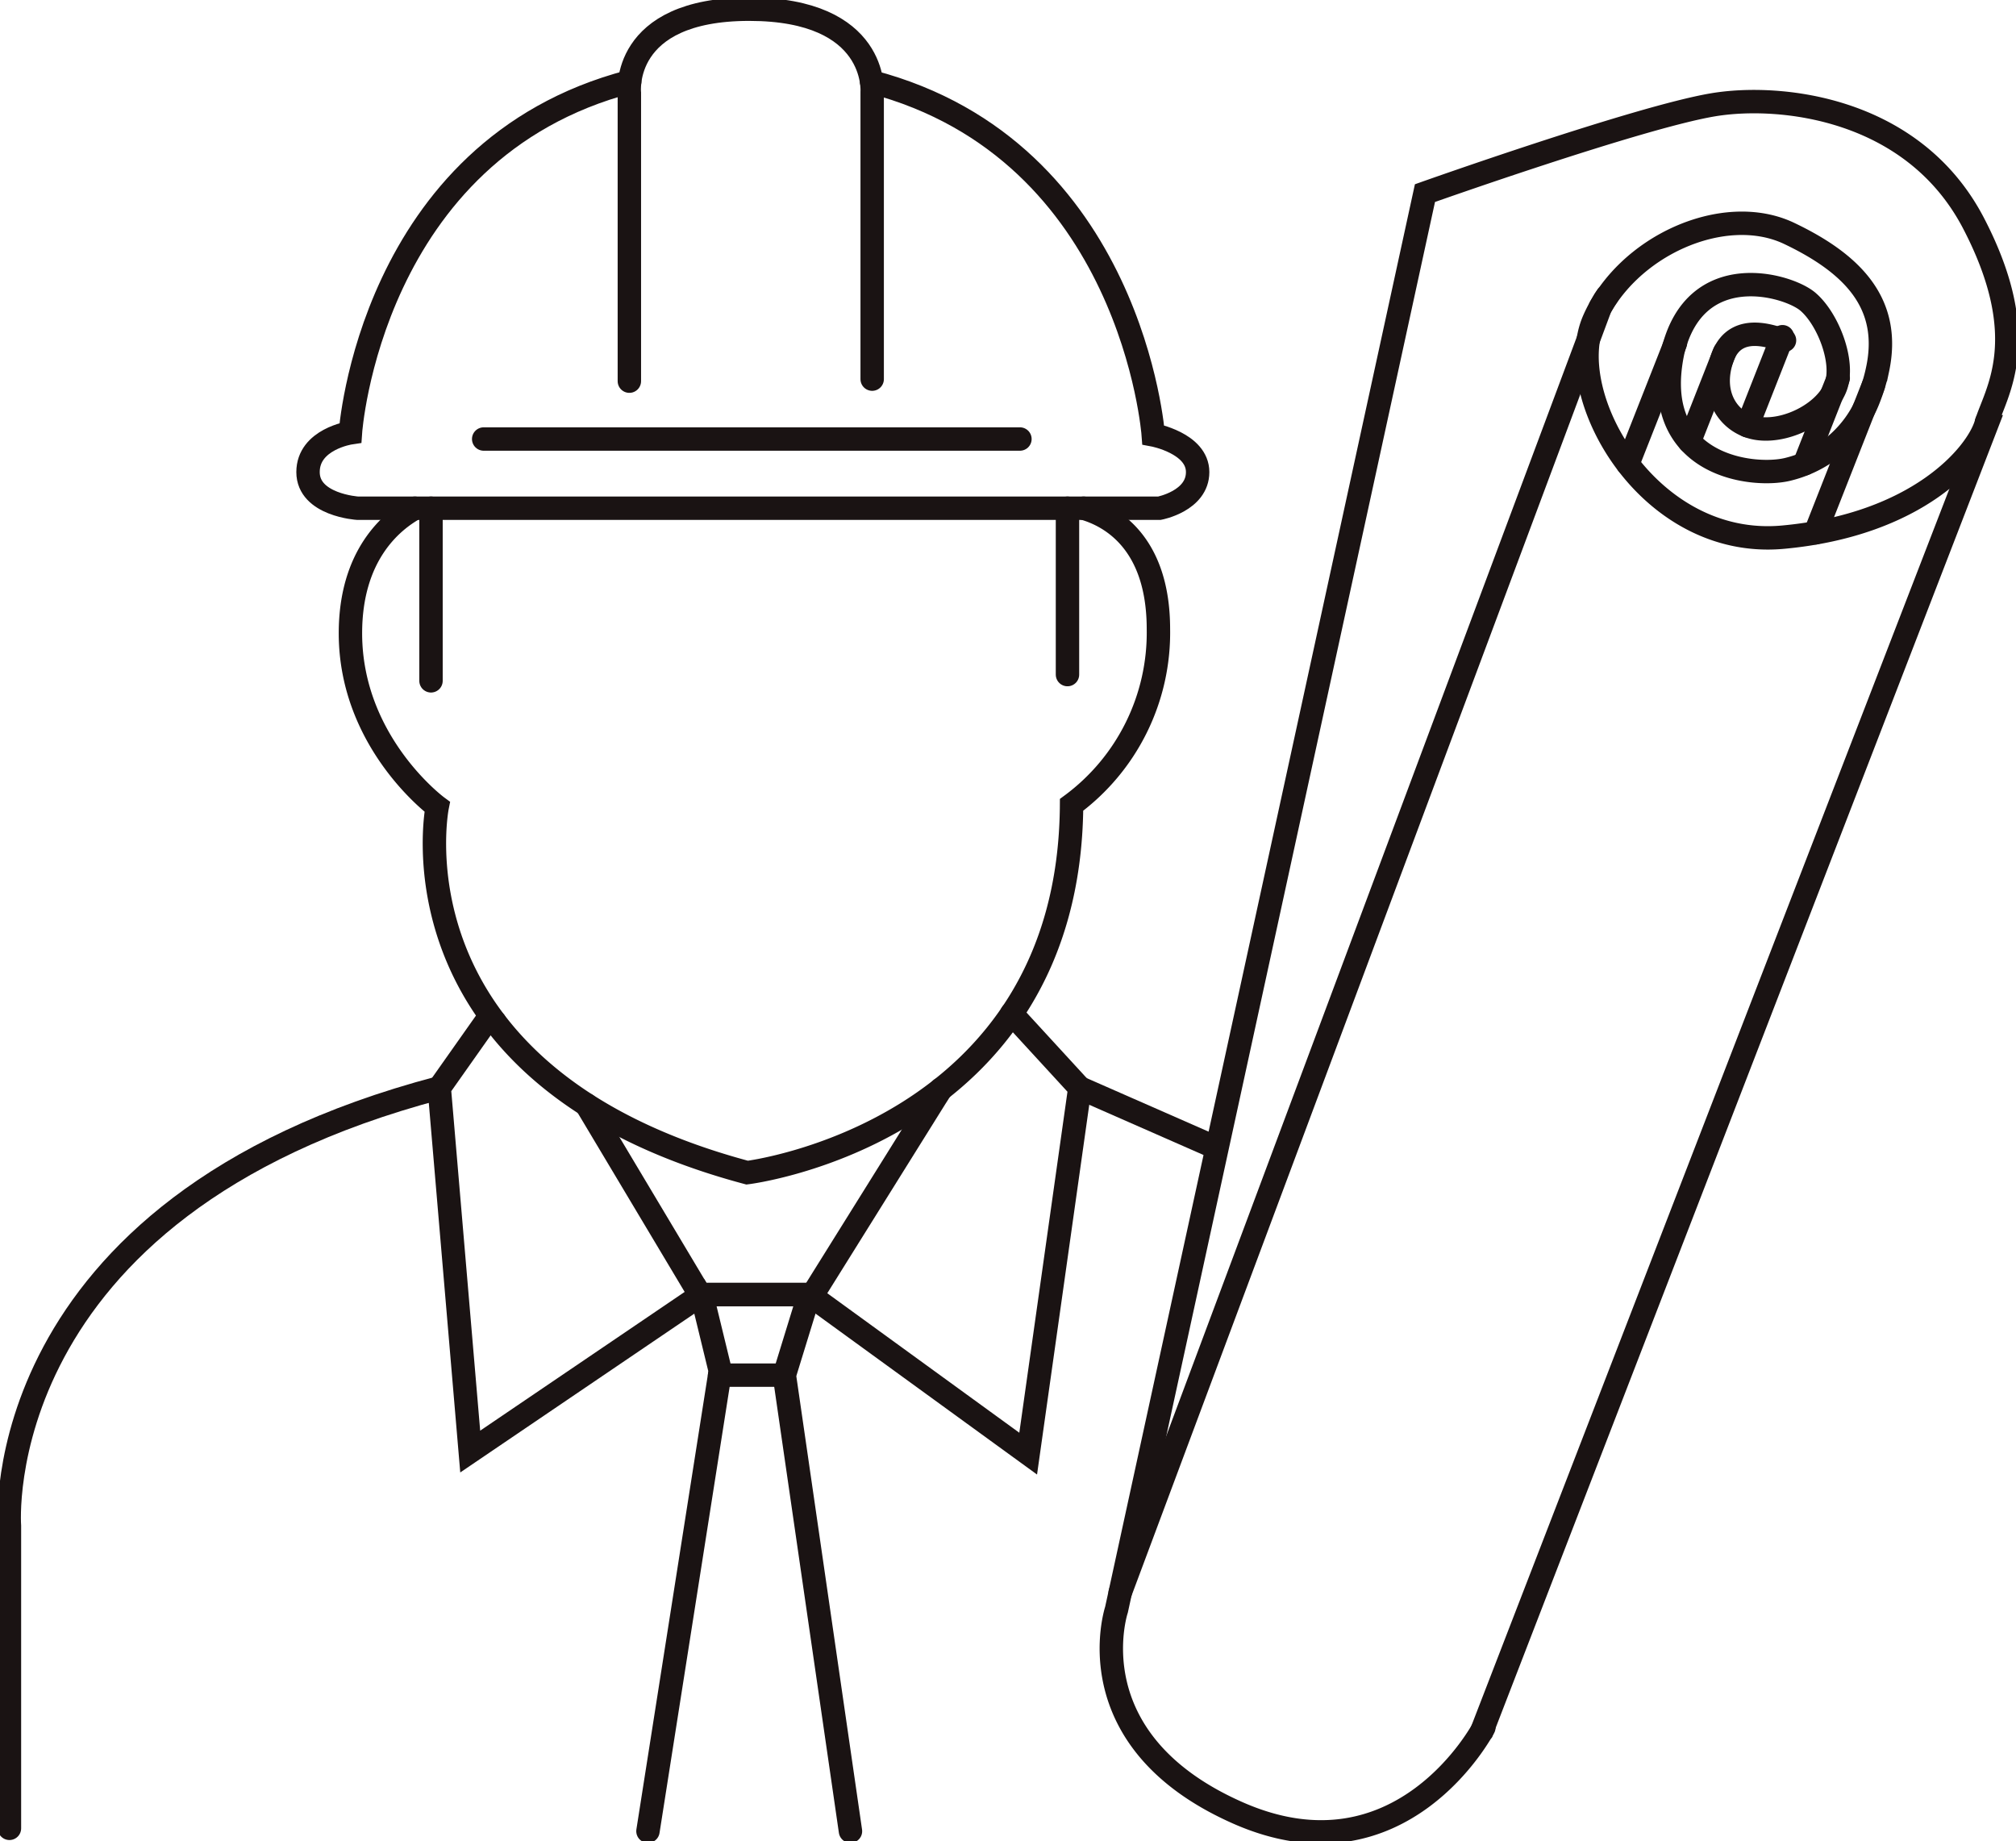 <?xml version="1.0" encoding="UTF-8"?> <svg xmlns="http://www.w3.org/2000/svg" xmlns:xlink="http://www.w3.org/1999/xlink" id="Groupe_124" data-name="Groupe 124" width="258.421" height="236" viewBox="0 0 258.421 236"><defs><clipPath id="clip-path"><rect id="Rectangle_112" data-name="Rectangle 112" width="258.421" height="236" fill="none" stroke="#1a1313" stroke-width="1"></rect></clipPath></defs><line id="Ligne_28" data-name="Ligne 28" x1="17.484" y1="7.679" transform="translate(138.419 139.451)" fill="none" stroke="#1a1313" stroke-linecap="round" stroke-miterlimit="10" stroke-width="3"></line><g id="Groupe_123" data-name="Groupe 123"><g id="Groupe_122" data-name="Groupe 122" clip-path="url(#clip-path)"><path id="Tracé_156" data-name="Tracé 156" d="M1.531,272.321v-38.76s-3.176-40.79,55.1-56.156" transform="translate(-0.321 -37.954)" fill="none" stroke="#1a1313" stroke-linecap="round" stroke-miterlimit="10" stroke-width="3"></path><path id="Tracé_157" data-name="Tracé 157" d="M95.638,176.977l14.6,24.441.172-.112h13.774l.31.224,27.764,20.17,6.62-46.884-8.738-9.513" transform="translate(-20.461 -35.365)" fill="none" stroke="#1a1313" stroke-linecap="round" stroke-miterlimit="10" stroke-width="3"></path><path id="Tracé_158" data-name="Tracé 158" d="M148.733,177.591l-.749,1.179-15.84,25.388-.749,1.2-.009.017" transform="translate(-28.109 -37.994)" fill="none" stroke="#1a1313" stroke-linecap="round" stroke-miterlimit="10" stroke-width="3"></path><path id="Tracé_159" data-name="Tracé 159" d="M78.743,166.466l-.758-.516-6.353,9.005L75.6,221.572l29.5-20.016.327.542.009.009" transform="translate(-15.325 -35.503)" fill="none" stroke="#1a1313" stroke-linecap="round" stroke-miterlimit="10" stroke-width="3"></path><path id="Tracé_160" data-name="Tracé 160" d="M105.665,279.894l9.271-58.988-2.383-9.8h13.774l-3.179,10.33,8.476,58.459" transform="translate(-22.606 -45.163)" fill="none" stroke="#1a1313" stroke-linecap="round" stroke-miterlimit="10" stroke-width="3"></path><line id="Ligne_29" data-name="Ligne 29" x1="8.299" transform="translate(92.24 176.272)" fill="none" stroke="#1a1313" stroke-linecap="round" stroke-miterlimit="10" stroke-width="3"></line><path id="Tracé_161" data-name="Tracé 161" d="M151.126,82.878c3.349.956,9.591,4.253,9.591,15.5A27.436,27.436,0,0,1,149.585,120.9C149.318,163.01,108,168.046,108,168.046c-46.617-12.458-39.731-46.893-39.731-46.893s-11.123-8.2-11.123-22.245c0-10.013,5.252-14.36,8.265-16.03" transform="translate(-12.225 -17.731)" fill="none" stroke="#1a1313" stroke-linecap="round" stroke-miterlimit="10" stroke-width="3"></path><line id="Ligne_30" data-name="Ligne 30" y1="21.324" transform="translate(136.835 65.148)" fill="none" stroke="#1a1313" stroke-linecap="round" stroke-miterlimit="10" stroke-width="3"></line><line id="Ligne_31" data-name="Ligne 31" y1="22.125" transform="translate(55.248 65.147)" fill="none" stroke="#1a1313" stroke-linecap="round" stroke-miterlimit="10" stroke-width="3"></line><path id="Tracé_162" data-name="Tracé 162" d="M122.478,13.337c33.436,8.79,36.1,45.257,36.1,45.257s5.689,1.059,5.689,4.769-4.9,4.631-4.9,4.631H56.586s-6.354-.4-6.354-4.631,5.432-5.036,5.432-5.036,2.462-36.3,35.8-45.016" transform="translate(-10.747 -2.848)" fill="none" stroke="#1a1313" stroke-linecap="round" stroke-miterlimit="10" stroke-width="3"></path><path id="Tracé_163" data-name="Tracé 163" d="M102.627,49.18V12.228S101.435,1.5,117.99,1.5s15.762,10.6,15.762,10.6v36.82" transform="translate(-21.952 -0.321)" fill="none" stroke="#1a1313" stroke-linecap="round" stroke-miterlimit="10" stroke-width="3"></path><line id="Ligne_32" data-name="Ligne 32" x2="68.739" transform="translate(62.001 56.276)" fill="none" stroke="#1a1313" stroke-linecap="round" stroke-miterlimit="10" stroke-width="3"></line><path id="Tracé_164" data-name="Tracé 164" d="M182.674,214.487l.009-.026L242.652,53.923a.03.03,0,0,1,.009-.017l1.567-4.21.532-.926.32-.477" transform="translate(-39.081 -10.332)" fill="none" stroke="#1a1313" stroke-linecap="round" stroke-miterlimit="10" stroke-width="3"></path><path id="Tracé_165" data-name="Tracé 165" d="M306.348,68.838l.129.043L241.67,236.591a.03.03,0,0,0-.009.017" transform="translate(-51.701 -14.727)" fill="none" stroke="#1a1313" stroke-linecap="round" stroke-miterlimit="10" stroke-width="3"></path><path id="Tracé_166" data-name="Tracé 166" d="M228.979,224.98s-10.529,20.264-31.588,10.927-15.5-26.026-15.5-26.026L221.43,28.3s27.422-9.734,36.952-11.324c8.531-1.424,25.628.3,33.376,15.2s2.781,21.754,1.589,25.727-8.741,12.913-26.026,14.5S238.913,54.126,243.084,44.59s16.688-15.1,25.032-11.125,13.112,9.139,11.324,17.483a21.7,21.7,0,0,1-.964,3.276,14.871,14.871,0,0,1-10.36,9.438c-4.37,1.192-18.079-.2-14.9-15.1,2.881-11.92,14.7-8.543,17.284-6.358s4.768,7.748,3.576,10.927-5.96,5.761-9.735,5.364-6.556-4.172-4.767-9.139,7.35-2.185,7.946-2.185" transform="translate(-38.772 -3.545)" fill="none" stroke="#1a1313" stroke-linecap="round" stroke-miterlimit="10" stroke-width="3"></path><path id="Tracé_167" data-name="Tracé 167" d="M296.027,81.741l6.31-16.039.043-.094,1.093-2.772" transform="translate(-63.332 -13.443)" fill="none" stroke="#1a1313" stroke-linecap="round" stroke-miterlimit="10" stroke-width="3"></path><path id="Tracé_168" data-name="Tracé 168" d="M289.448,54.907l-.146.37-4.348,11.045" transform="translate(-60.963 -11.747)" fill="none" stroke="#1a1313" stroke-linecap="round" stroke-miterlimit="10" stroke-width="3"></path><path id="Tracé_169" data-name="Tracé 169" d="M265.449,71.45l5.94-15.074v-.009l.172-.43" transform="translate(-56.79 -11.967)" fill="none" stroke="#1a1313" stroke-linecap="round" stroke-miterlimit="10" stroke-width="3"></path><path id="Tracé_170" data-name="Tracé 170" d="M294.263,72.647l3.487-8.85.731-1.842.009-.026.1-.276" transform="translate(-62.954 -13.19)" fill="none" stroke="#1a1313" stroke-linecap="round" stroke-miterlimit="10" stroke-width="3"></path><path id="Tracé_171" data-name="Tracé 171" d="M275.5,68.887,279.747,58.1l.164-.421.1-.241" transform="translate(-58.941 -12.288)" fill="none" stroke="#1a1313" stroke-linecap="round" stroke-miterlimit="10" stroke-width="3"></path></g></g></svg> 